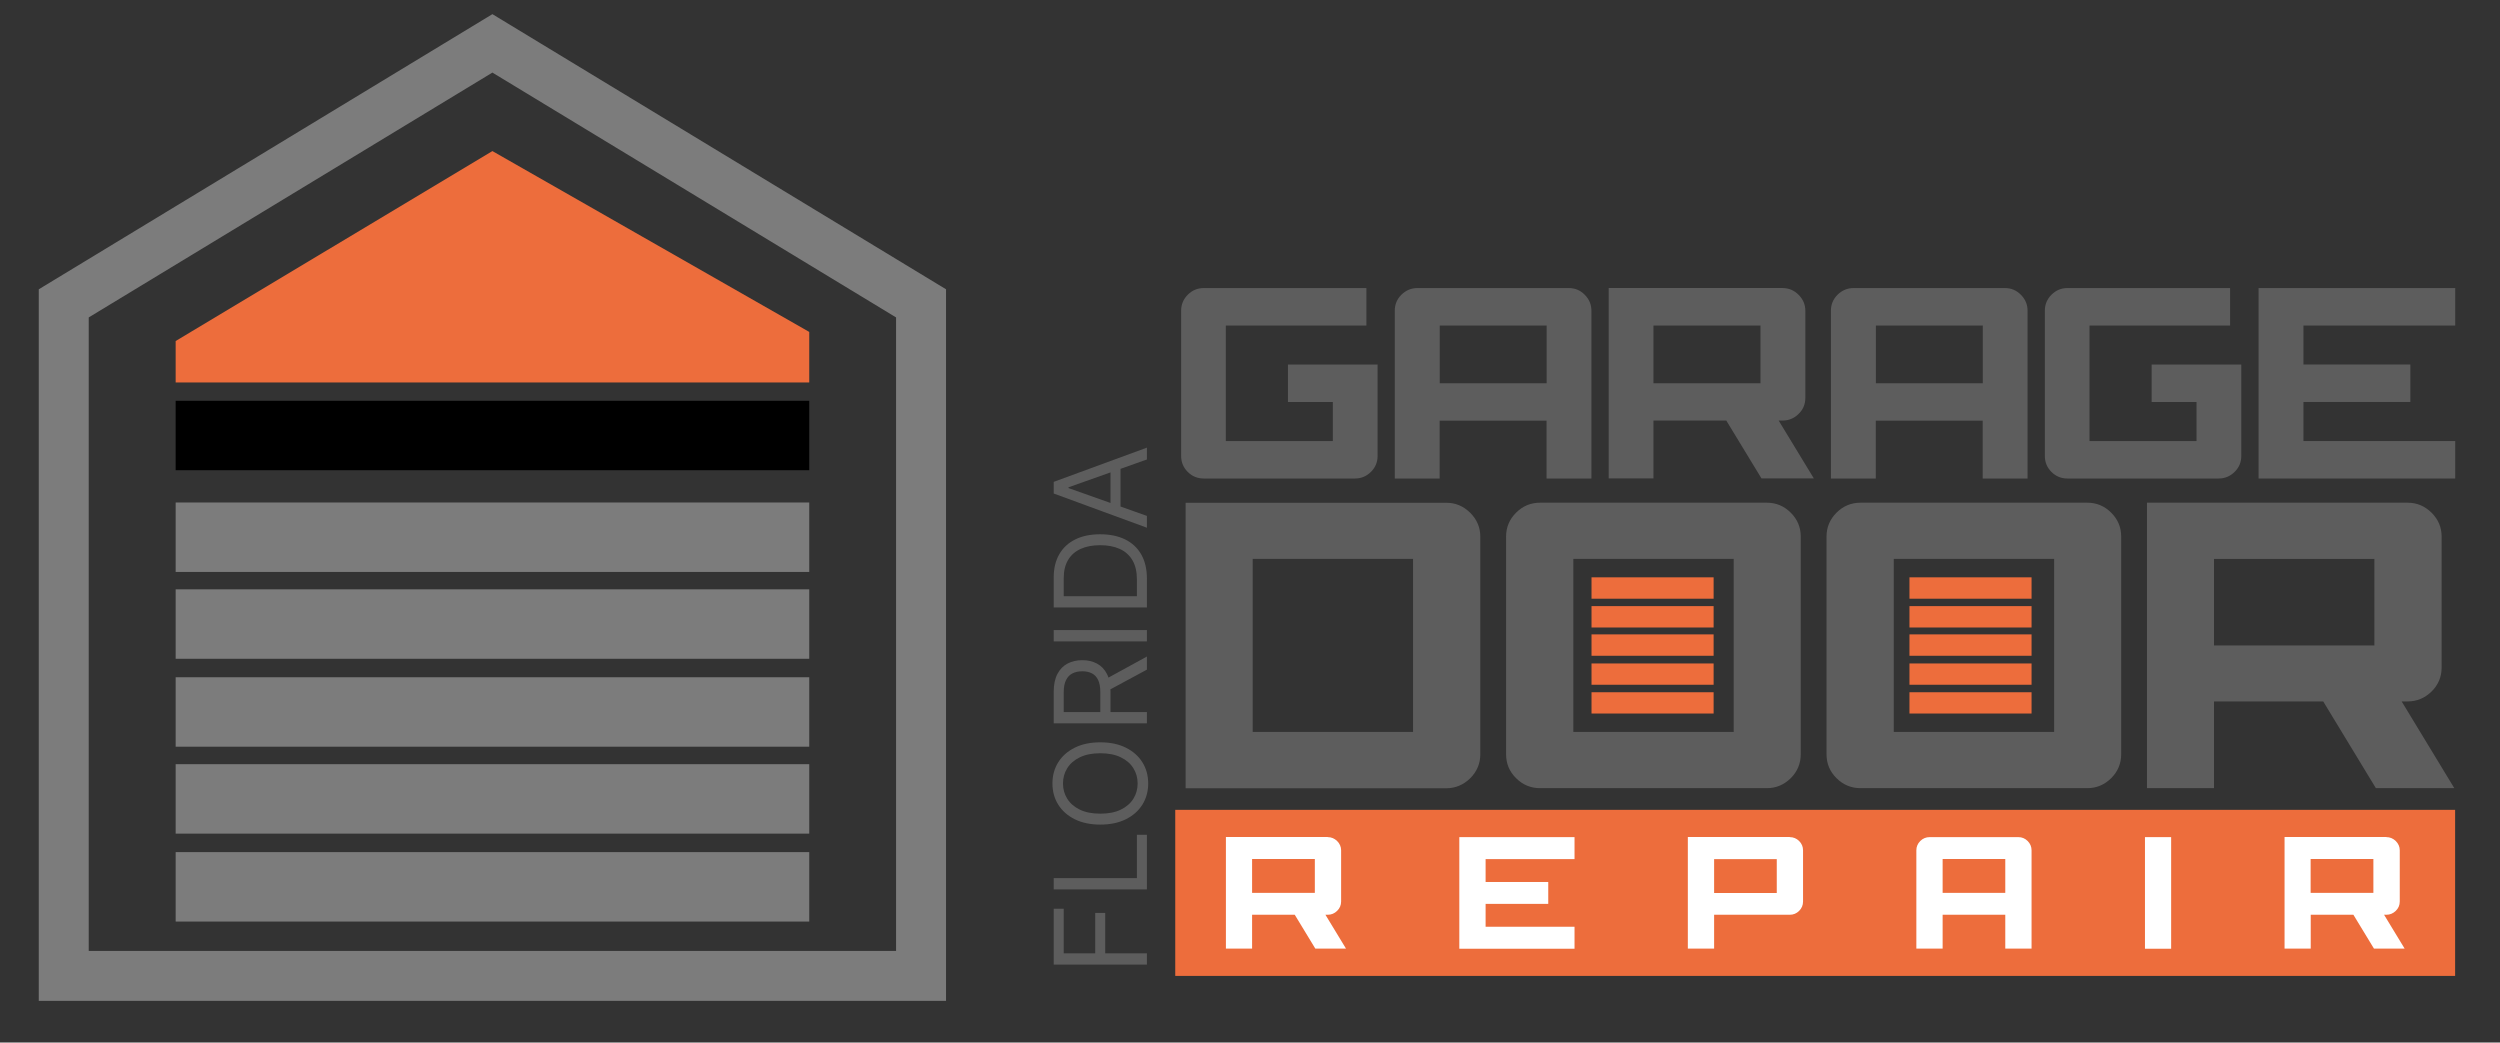 <?xml version="1.0" encoding="UTF-8"?> <svg xmlns="http://www.w3.org/2000/svg" fill="none" viewBox="152.49 116.18 250.202 104.34" style="max-height: 500px" width="250.202" height="104.34"><rect x="152.49" y="116.18" width="250.202" height="104.34" fill="#333333" stroke="none"/><g clip-path="url(#clip0_1622_19247)"><path stroke-miterlimit="10" stroke-width="5" stroke="#7C7C7C" d="M244.67 213.85H158.87V146.54L201.77 120.52L244.67 146.54V213.85Z"></path><path fill="#7C7C7C" d="M233.48 166.47H170.07V173.42H233.48V166.47Z"></path><path fill="black" d="M233.48 156.29H170.07V163.24H233.48V156.29Z"></path><path fill="#ED6D3C" d="M233.48 154.46H170.07V150.31L201.77 131.3L233.48 149.4V154.46Z"></path><path fill="#7C7C7C" d="M233.48 175.16H170.07V182.11H233.48V175.16Z"></path><path fill="#7C7C7C" d="M233.48 183.96H170.07V190.91H233.48V183.96Z"></path><path fill="#7C7C7C" d="M233.48 192.66H170.07V199.61H233.48V192.66Z"></path><path fill="#7C7C7C" d="M233.48 201.46H170.07V208.41H233.48V201.46Z"></path><path fill="#5D5D5D" d="M267.274 212.721H257.946V207.128H258.948V211.591H262.1V207.547H263.102V211.591H267.274V212.721ZM267.274 205.193H257.946V204.064H266.272V199.728H267.274V205.193ZM262.61 190.472C263.594 190.472 264.444 190.649 265.161 191.005C265.877 191.36 266.43 191.847 266.819 192.467C267.207 193.086 267.402 193.794 267.402 194.589C267.402 195.385 267.207 196.092 266.819 196.712C266.43 197.331 265.877 197.818 265.161 198.174C264.444 198.529 263.594 198.706 262.61 198.706C261.626 198.706 260.776 198.529 260.06 198.174C259.343 197.818 258.79 197.331 258.402 196.712C258.013 196.092 257.819 195.385 257.819 194.589C257.819 193.794 258.013 193.086 258.402 192.467C258.79 191.847 259.343 191.36 260.06 191.005C260.776 190.649 261.626 190.472 262.61 190.472ZM262.61 191.565C261.802 191.565 261.121 191.7 260.565 191.97C260.009 192.237 259.589 192.6 259.304 193.059C259.018 193.514 258.875 194.024 258.875 194.589C258.875 195.154 259.018 195.666 259.304 196.124C259.589 196.579 260.009 196.942 260.565 197.213C261.121 197.48 261.802 197.613 262.61 197.613C263.418 197.613 264.1 197.48 264.655 197.213C265.211 196.942 265.631 196.579 265.917 196.124C266.202 195.666 266.345 195.154 266.345 194.589C266.345 194.024 266.202 193.514 265.917 193.059C265.631 192.6 265.211 192.237 264.655 191.97C264.1 191.7 263.418 191.565 262.61 191.565ZM267.274 188.573H257.946V185.421C257.946 184.692 258.071 184.094 258.32 183.626C258.566 183.159 258.904 182.813 259.335 182.588C259.767 182.363 260.257 182.251 260.807 182.251C261.356 182.251 261.843 182.363 262.269 182.588C262.694 182.813 263.028 183.157 263.271 183.622C263.51 184.086 263.63 184.68 263.63 185.403V187.953H262.61V185.439C262.61 184.941 262.537 184.54 262.392 184.237C262.246 183.93 262.039 183.708 261.772 183.572C261.502 183.432 261.18 183.362 260.807 183.362C260.433 183.362 260.107 183.432 259.827 183.572C259.548 183.711 259.332 183.934 259.181 184.241C259.026 184.548 258.948 184.953 258.948 185.457V187.443H267.274V188.573ZM263.084 184.182L267.274 181.886V183.198L263.084 185.457V184.182ZM257.946 179.239H267.274V180.369H257.946V179.239ZM267.274 174.096V176.974H257.946V173.968C257.946 173.063 258.133 172.289 258.506 171.645C258.877 171.002 259.41 170.508 260.105 170.165C260.797 169.822 261.626 169.651 262.592 169.651C263.564 169.651 264.4 169.824 265.102 170.17C265.8 170.516 266.337 171.02 266.714 171.682C267.087 172.344 267.274 173.148 267.274 174.096ZM266.272 175.845V174.169C266.272 173.397 266.123 172.758 265.826 172.251C265.528 171.744 265.105 171.366 264.555 171.117C264.005 170.868 263.351 170.744 262.592 170.744C261.839 170.744 261.191 170.867 260.647 171.113C260.101 171.359 259.682 171.726 259.39 172.215C259.096 172.704 258.948 173.312 258.948 174.041V175.845H266.272ZM267.274 167.812V168.996L257.946 165.571V164.405L267.274 160.98V162.164L259.422 164.951V165.024L267.274 167.812ZM263.63 167.374V162.601H264.632V167.374H263.63Z"></path><path fill="#5D5D5D" d="M272.96 145.01H289.24V148.76H275.17V160.32H285.88V156.41H281.39V152.66H290.36V161.81C290.36 162.43 290.14 162.97 289.69 163.41C289.24 163.85 288.71 164.07 288.1 164.07H272.96C272.34 164.07 271.8 163.85 271.36 163.41C270.92 162.97 270.7 162.44 270.7 161.81V147.27C270.7 146.66 270.92 146.12 271.36 145.68C271.81 145.23 272.34 145.01 272.96 145.01Z"></path><path fill="#5D5D5D" d="M294.35 145.01H309.5C310.12 145.01 310.65 145.23 311.09 145.68C311.54 146.13 311.76 146.66 311.76 147.27V164.07H307.27V158.28H296.57V164.07H292.08V147.27C292.08 146.66 292.3 146.12 292.74 145.68C293.2 145.23 293.73 145.01 294.35 145.01ZM307.28 154.54V148.76H296.58V154.54H307.28Z"></path><path fill="#5D5D5D" d="M330.89 145.01C331.51 145.01 332.04 145.23 332.49 145.68C332.94 146.13 333.17 146.66 333.17 147.27V156.01C333.17 156.64 332.94 157.18 332.49 157.61C332.04 158.05 331.51 158.27 330.89 158.27H330.5L334.02 164.06H328.78L325.26 158.27H317.97V164.06H313.49V145H330.89V145.01ZM328.68 154.54V148.76H317.97V154.54H328.68Z"></path><path fill="#5D5D5D" d="M338 145.01H353.15C353.77 145.01 354.29 145.23 354.74 145.68C355.19 146.13 355.41 146.66 355.41 147.27V164.07H350.92V158.28H340.22V164.07H335.73V147.27C335.73 146.66 335.95 146.12 336.39 145.68C336.85 145.23 337.38 145.01 338 145.01ZM350.93 154.54V148.76H340.23V154.54H350.93Z"></path><path fill="#5D5D5D" d="M359.4 145.01H375.68V148.76H361.61V160.32H372.32V156.41H367.83V152.66H376.8V161.81C376.8 162.43 376.58 162.97 376.13 163.41C375.68 163.85 375.15 164.07 374.54 164.07H359.4C358.78 164.07 358.24 163.85 357.8 163.41C357.36 162.97 357.14 162.44 357.14 161.81V147.27C357.14 146.66 357.36 146.12 357.8 145.68C358.25 145.23 358.78 145.01 359.4 145.01Z"></path><path fill="#5D5D5D" d="M393.72 156.41H383.02V160.32H398.21V164.07H378.53V145.01H398.21V148.76H383.02V152.66H393.72V156.41Z"></path><path fill="#ED6D3C" d="M398.2 197.23H270.11V213.85H398.2V197.23Z"></path><path fill="white" d="M285.37 199.96C285.73 199.96 286.04 200.09 286.31 200.35C286.57 200.61 286.71 200.92 286.71 201.28V206.4C286.71 206.77 286.58 207.08 286.31 207.34C286.05 207.6 285.73 207.73 285.37 207.73H285.14L287.2 211.12H284.13L282.07 207.73H277.8V211.12H275.18V199.95H285.37V199.96ZM284.08 205.54V202.15H277.8V205.54H284.08Z"></path><path fill="white" d="M307.44 206.64H301.17V208.93H310.07V211.13H298.54V199.96H310.07V202.16H301.17V204.45H307.44V206.64Z"></path><path fill="white" d="M331.61 199.96C331.97 199.96 332.29 200.09 332.55 200.35C332.81 200.61 332.94 200.92 332.94 201.28V206.4C332.94 206.77 332.81 207.08 332.55 207.34C332.29 207.6 331.98 207.73 331.61 207.73H324.04V211.12H321.41V199.95H331.61V199.96ZM324.04 202.16V205.55H330.31V202.16H324.04Z"></path><path fill="white" d="M345.61 199.96H354.49C354.85 199.96 355.16 200.09 355.42 200.35C355.68 200.61 355.81 200.92 355.81 201.28V211.12H353.18V207.73H346.91V211.12H344.28V201.28C344.28 200.92 344.41 200.61 344.67 200.35C344.93 200.09 345.25 199.96 345.61 199.96ZM353.18 205.54V202.15H346.91V205.54H353.18Z"></path><path fill="white" d="M367.16 211.13V199.96H369.78V211.13H367.16Z"></path><path fill="white" d="M391.32 199.96C391.68 199.96 391.99 200.09 392.26 200.35C392.52 200.61 392.66 200.92 392.66 201.28V206.4C392.66 206.77 392.53 207.08 392.26 207.34C391.99 207.6 391.68 207.73 391.32 207.73H391.09L393.15 211.12H390.08L388.02 207.73H383.75V211.12H381.13V199.95H391.32V199.96ZM390.02 205.54V202.15H383.74V205.54H390.02Z"></path><path fill="#5D5D5D" d="M299.63 167.5C300.3 168.17 300.64 168.96 300.64 169.89V191.67C300.64 192.6 300.3 193.4 299.63 194.07C298.95 194.73 298.15 195.07 297.23 195.07H271.15V166.5H297.23C298.15 166.49 298.95 166.83 299.63 167.5ZM277.86 172.11V189.43H293.91V172.11H277.86Z"></path><path fill="#5D5D5D" d="M329.32 166.49C330.24 166.49 331.04 166.82 331.71 167.49C332.38 168.16 332.71 168.95 332.71 169.88V191.66C332.71 192.59 332.38 193.39 331.71 194.06C331.04 194.72 330.24 195.06 329.32 195.06H306.63C305.7 195.06 304.89 194.73 304.22 194.06C303.55 193.4 303.22 192.6 303.22 191.66V169.88C303.22 168.96 303.55 168.16 304.22 167.49C304.89 166.82 305.69 166.49 306.63 166.49H329.32ZM326 172.11H309.95V189.43H326V172.11Z"></path><path fill="#5D5D5D" d="M361.39 166.49C362.31 166.49 363.11 166.82 363.78 167.49C364.45 168.16 364.78 168.95 364.78 169.88V191.66C364.78 192.59 364.45 193.39 363.78 194.06C363.11 194.72 362.31 195.06 361.39 195.06H338.7C337.77 195.06 336.96 194.73 336.29 194.06C335.62 193.4 335.29 192.6 335.29 191.66V169.88C335.29 168.96 335.62 168.16 336.29 167.49C336.96 166.82 337.76 166.49 338.7 166.49H361.39ZM358.07 172.11H342.02V189.43H358.07V172.11Z"></path><path fill="#5D5D5D" d="M393.44 166.49C394.36 166.49 395.16 166.82 395.84 167.49C396.51 168.16 396.85 168.95 396.85 169.88V182.98C396.85 183.93 396.51 184.73 395.84 185.39C395.16 186.05 394.37 186.38 393.44 186.38H392.85L398.12 195.06H390.27L385 186.38H374.07V195.06H367.36V166.49H393.44ZM390.12 180.78V172.12H374.07V180.78H390.12Z"></path><path fill="#ED6D3C" d="M323.99 173.96H311.77V176.1H323.99V173.96Z"></path><path fill="#ED6D3C" d="M323.99 176.84H311.77V178.98H323.99V176.84Z"></path><path fill="#ED6D3C" d="M323.99 179.67H311.77V181.81H323.99V179.67Z"></path><path fill="#ED6D3C" d="M323.99 182.58H311.77V184.71H323.99V182.58Z"></path><path fill="#ED6D3C" d="M323.99 185.46H311.77V187.59H323.99V185.46Z"></path><path fill="#ED6D3C" d="M355.81 173.96H343.59V176.1H355.81V173.96Z"></path><path fill="#ED6D3C" d="M355.81 176.84H343.59V178.98H355.81V176.84Z"></path><path fill="#ED6D3C" d="M355.81 179.67H343.59V181.81H355.81V179.67Z"></path><path fill="#ED6D3C" d="M355.81 182.58H343.59V184.71H355.81V182.58Z"></path><path fill="#ED6D3C" d="M355.81 185.46H343.59V187.59H355.81V185.46Z"></path></g><defs><clipPath id="clip0_1622_19247"><rect fill="white" height="370" width="550"></rect></clipPath></defs></svg> 